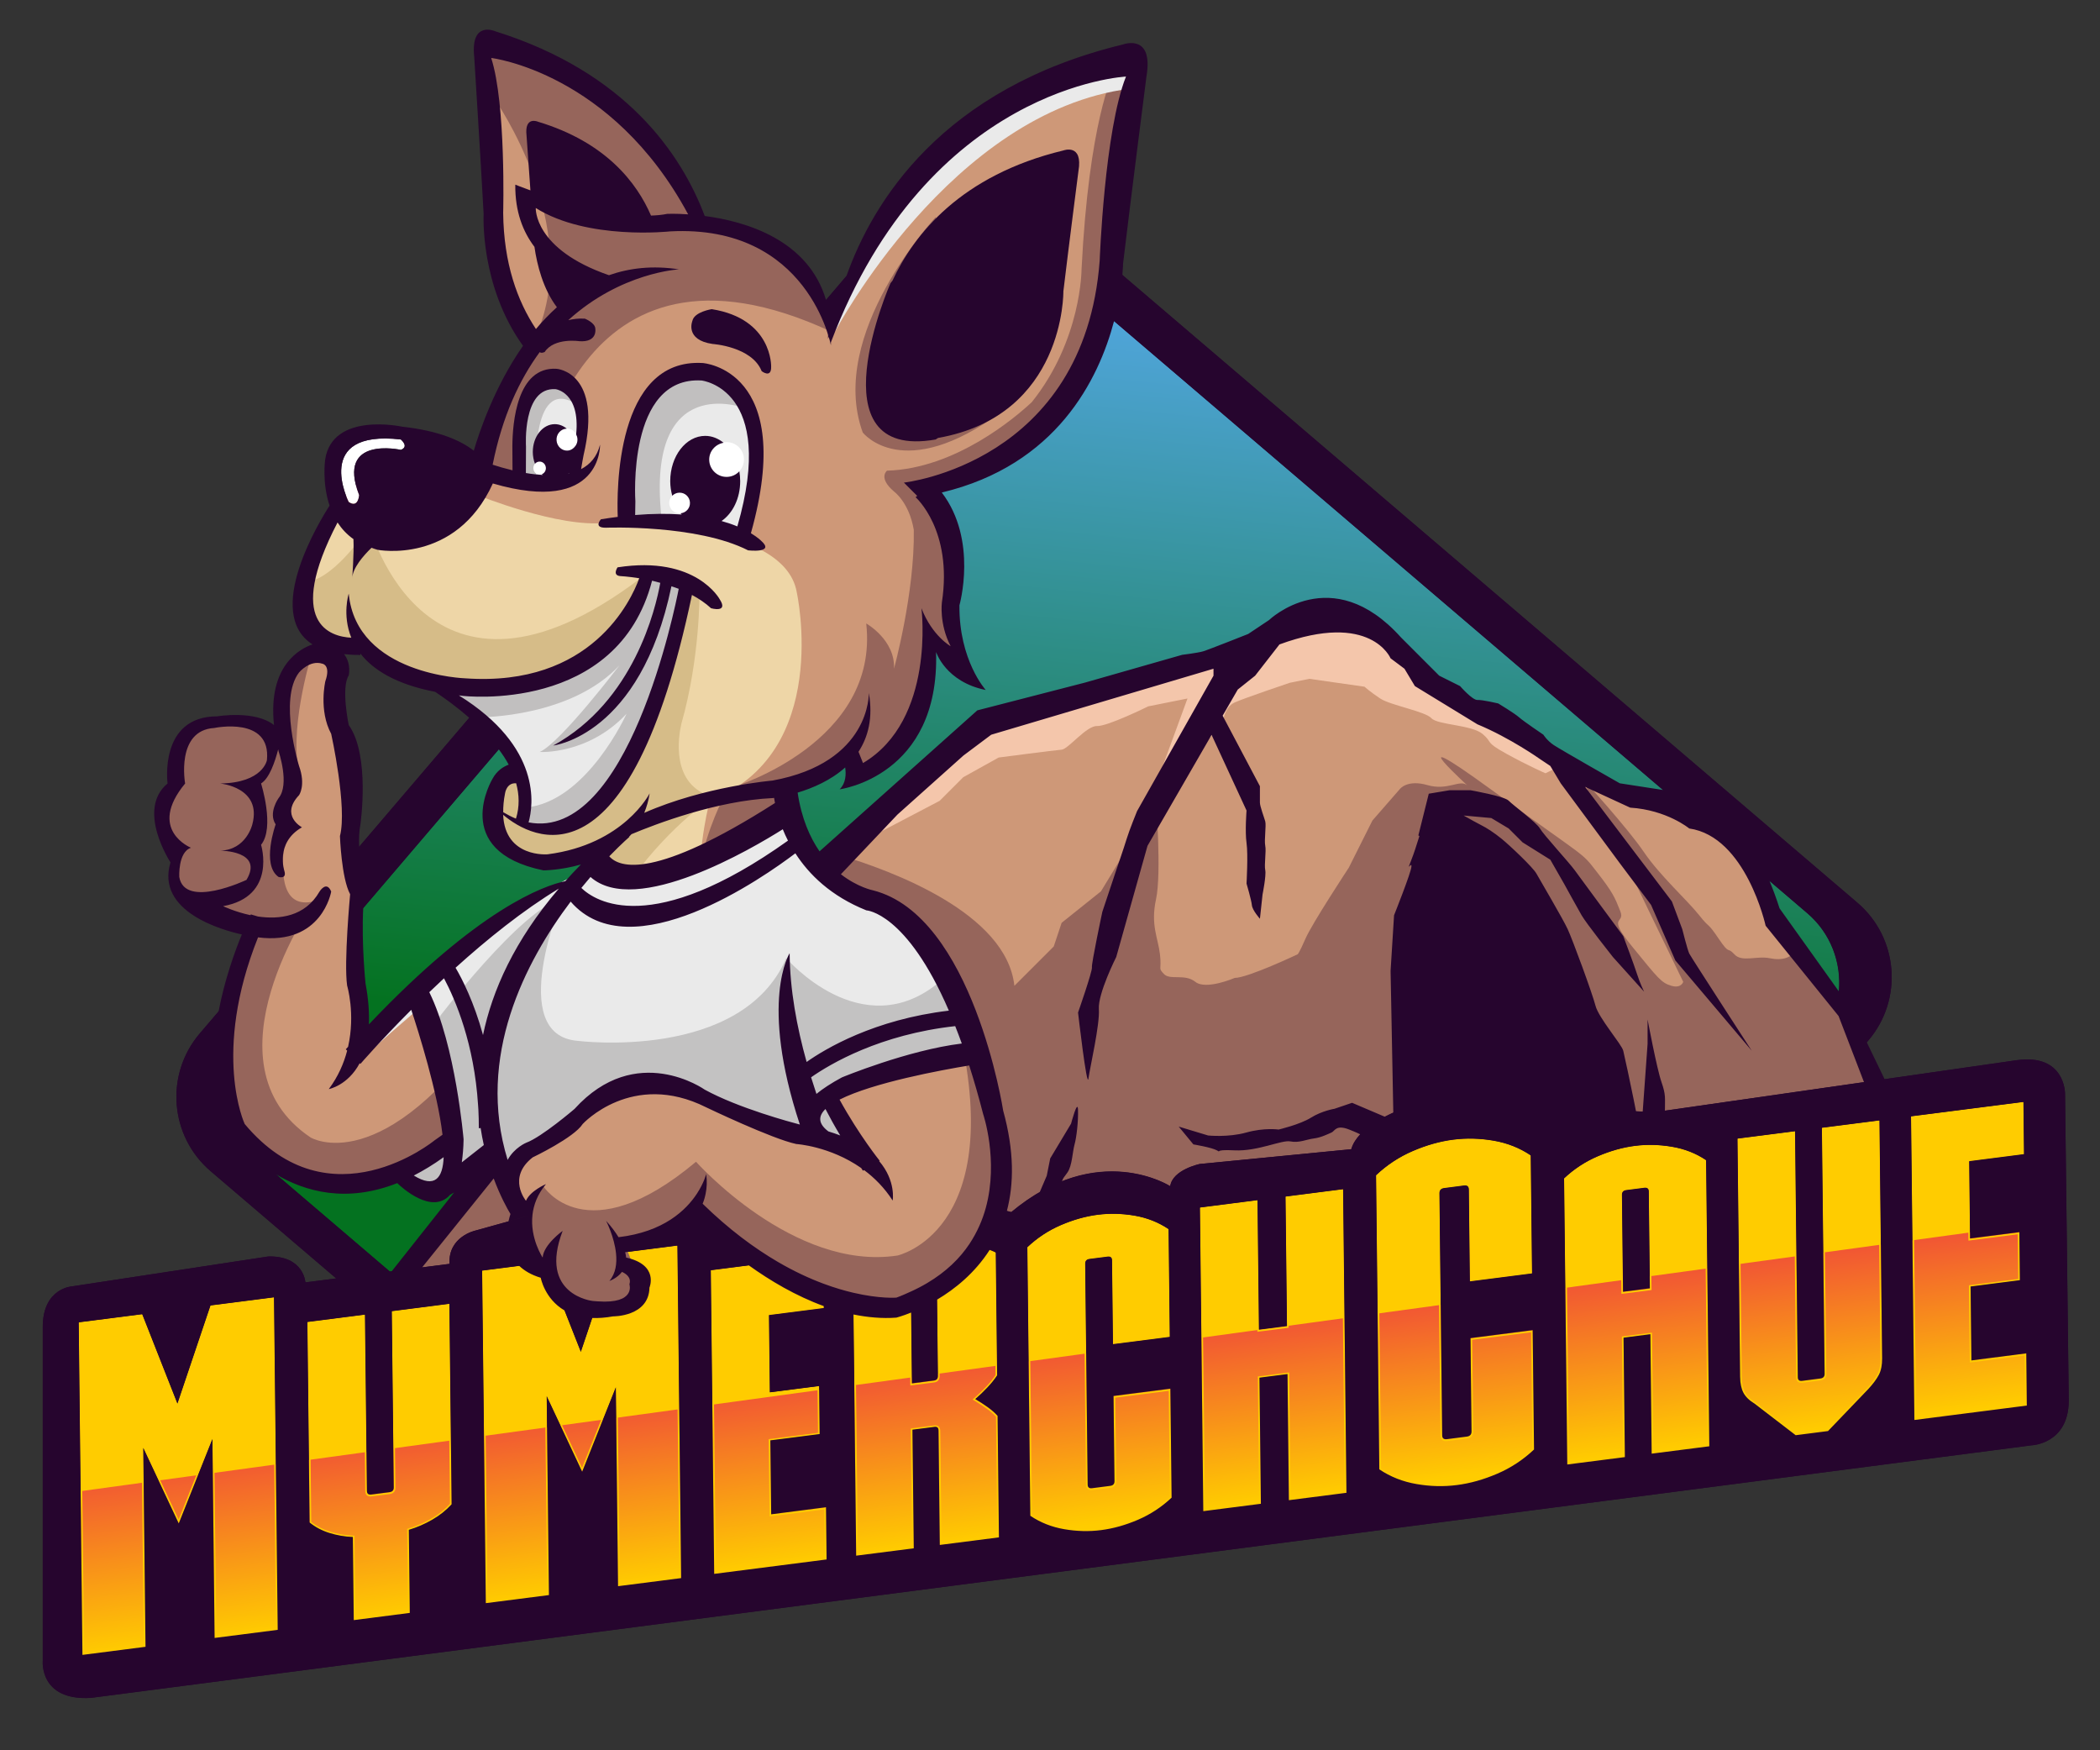 <?xml version="1.0" encoding="utf-8"?>
<!-- Generator: Adobe Illustrator 15.0.0, SVG Export Plug-In . SVG Version: 6.00 Build 0)  -->
<!DOCTYPE svg PUBLIC "-//W3C//DTD SVG 1.1//EN" "http://www.w3.org/Graphics/SVG/1.1/DTD/svg11.dtd">
<svg version="1.1" id="Layer_1" xmlns="http://www.w3.org/2000/svg" xmlns:xlink="http://www.w3.org/1999/xlink" x="0px" y="0px"
	 width="150px" height="125px" viewBox="0 0 150 125" enable-background="new 0 0 150 125" xml:space="preserve">
<rect x="0" y="0" width="150" height="125" fill="#333333" stroke="none"/>
<g>
	<defs>
		<path id="SVGID_1_" d="M64.701,17.836L16.9,73.812c-2.393,2.802-2.06,7.012,0.743,9.406l24.346,20.789l66.368-3.398L130.822,74.3
			c2.395-2.803,2.062-7.014-0.74-9.406l-55.976-47.8c-1.257-1.072-2.797-1.598-4.329-1.598
			C67.893,15.496,66.021,16.29,64.701,17.836"/>
	</defs>
	<clipPath id="SVGID_2_">
		<use xlink:href="#SVGID_1_"  overflow="visible"/>
	</clipPath>
	
		<linearGradient id="SVGID_3_" gradientUnits="userSpaceOnUse" x1="-424.481" y1="545.141" x2="-424.242" y2="545.141" gradientTransform="matrix(-33.13 378.678 378.678 33.13 -220417.953 142697.188)">
		<stop  offset="0" style="stop-color:#59ABF1"/>
		<stop  offset="0.373" style="stop-color:#278976"/>
		<stop  offset="0.645" style="stop-color:#047220"/>
		<stop  offset="1" style="stop-color:#047220"/>
	</linearGradient>
	<polygon clip-path="url(#SVGID_2_)" fill="url(#SVGID_3_)" points="140.9,16.168 132.315,114.314 6.823,103.335 15.41,5.188 	"/>
</g>
<g>
	<path fill-rule="evenodd" clip-rule="evenodd" fill="#26052E" d="M132.676,64.47L74.118,14.467
		c-2.931-2.503-7.337-2.157-9.84,0.775L14.274,73.8c-2.503,2.932-2.156,7.337,0.775,9.839l27.275,23.292l3.889-0.44L18.901,83.168
		c-2.747-2.345-3.072-6.471-0.726-9.218l46.843-54.857c2.346-2.745,6.473-3.07,9.219-0.726l54.855,46.844
		c2.748,2.345,3.07,6.471,0.729,9.217l-21.371,25.026l3.907-0.443L133.45,74.31C135.954,71.379,135.606,66.974,132.676,64.47"/>
	<path fill="#CE9878" d="M131.329,71.81l-3.969-5.457l-0.497-1.488c0,0-1.255-2.11-1.486-2.728c-0.234-0.616-2.094-2.755-2.48-3.225
		c-0.391-0.471-3.227-1.24-3.227-1.24l-5.208-1.735l-2.481-1.241l-2.48-1.735l-6.697-3.968l-1.985-1.489l-1.983-2.48l-3.969-0.745
		l-1.489,0.249l-4.714,1.737l-18.357,5.457l-12.65,11.407L45.499,74.785l-10.418,7.688l-9.179,12.401l95.009-3.473
		c0,0,13.883-10.983,13.891-11.655C134.812,79.073,131.329,71.81,131.329,71.81"/>
	<path fill-rule="evenodd" clip-rule="evenodd" fill="#96655B" d="M94.865,44.278l-0.09,0.015c0.111,0.01,0.216,0.02,0.328,0.031
		L94.865,44.278z M131.329,71.81l-3.003-4.127c-0.273,0.741-1.032,0.936-1.915,0.751c-0.923-0.192-1.995,0.311-2.528-0.281
		c-0.536-0.59-0.283,0.124-1.126-1.122c-0.841-1.248-0.557-0.621-1.403-1.687c-0.847-1.067-2.772-2.786-3.936-4.497
		c-1.16-1.711-4.215-5.059-4.215-5.059l0.562,1.968l2.248,3.652l4.217,8.711c0,0-0.132,0.491-0.845,0.283
		c-0.712-0.21-0.921-0.492-2.81-2.811c-1.89-2.32-0.445-1.531-0.845-2.529c-0.396-0.998-0.535-1.337-1.686-2.811
		c-1.151-1.473-0.48-0.745-7.588-5.901c-7.104-5.157-1.179,0.138-1.686-0.28c-0.504-0.419-1.36,0.418-2.81,0
		c-1.447-0.419-1.968,0.28-1.968,0.28L98.029,58.6l-1.688,3.37c0,0-2.617,3.973-3.09,5.061c-0.473,1.086-0.562,1.122-0.562,1.122
		s-3.562,1.687-4.495,1.687c0,0-2.054,0.889-2.812,0.28c-0.755-0.605-1.81-0.092-2.246-0.562c-0.438-0.468-0.147-0.23-0.282-1.405
		c-0.134-1.174-0.683-2.092-0.28-3.934c0.4-1.84,0-7.025,0-7.025l-3.935,6.463l-2.809,2.249l-0.562,1.687l-2.812,2.811
		c-0.562-5.204-8.776-8.23-12.508-9.342l-2.294,2.067L45.499,74.785l-10.418,7.688l-9.179,12.401l95.009-3.473
		c0,0,13.883-10.983,13.891-11.655C134.812,79.073,131.329,71.81,131.329,71.81"/>
	<path fill="#F4C6AB" d="M103.932,49.888l-4.499-3.371l-1.966-2.53l-4.777,0.562c0,0-2.53,0.984-2.811,1.405
		c-0.28,0.42-3.372,1.122-3.372,1.122l-16.298,4.778l-8.993,8.431l5.901-3.092l1.687-1.687l2.528-1.405c0,0,4.021-0.526,4.498-0.561
		c0.474-0.035,1.771-1.717,2.526-1.687c0.759,0.03,3.655-1.405,3.655-1.405l2.81-0.562l-3.09,8.431l5.618-6.744
		c0,0,0.088-1.068,0.845-1.405c0.756-0.337,3.935-1.405,3.935-1.405l1.405-0.281l3.933,0.562c0,0,0.389,0.359,1.123,0.844
		s3.223,0.92,3.655,1.405c0.432,0.483,2.874,0.467,3.652,1.124c0.776,0.656,0.106,0.531,1.686,1.405
		c1.579,0.873,2.81,1.404,2.81,1.404l1.125-0.562L103.932,49.888z"/>
	<path fill="#26052E" d="M147.504,78.089c0,0,0.01-2.848-3.432-2.378l-25.905,3.717l-16.364-0.793c0,0-4.646,1.193-5.282,3.434
		l-10.822,1.057c0,0-1.945,0.405-2.111,1.587c0,0-5.158-3.339-11.351,1.849l-1.057-0.263L52.7,85.24h-9.238l-9.504,2.641
		c0,0-1.955,0.421-1.849,2.378l-10.294,1.322c0,0-0.102-1.899-2.64-1.851L5.168,91.862c0,0-2.113,0.104-2.112,2.906v23.839
		c0,0-0.261,2.863,3.431,2.649l138.641-18.042c0,0,2.626-0.099,2.64-3.178L147.504,78.089z"/>
	<polygon fill="#FFCC00" points="15.038,93.224 12.674,100.234 10.161,93.849 5.624,94.431 5.89,118.18 10.395,117.602 
		10.235,103.391 12.769,108.793 15.175,102.76 15.333,116.969 19.838,116.393 19.572,92.643 	"/>
	<path fill="#FFCC00" d="M27.987,93.632l0.141,12.587c0.002,0.199-0.101,0.312-0.307,0.336l-1.296,0.168
		c-0.206,0.025-0.311-0.059-0.313-0.258L26.07,93.879l-4.113,0.526l0.16,14.316c0.399,0.328,0.868,0.576,1.406,0.746
		c0.539,0.17,1.099,0.267,1.682,0.293l0.066,5.935l4.001-0.513l-0.066-5.936c0.58-0.174,1.138-0.416,1.67-0.724
		c0.533-0.306,0.996-0.674,1.385-1.101l-0.161-14.318L27.987,93.632z"/>
	<polygon fill="#FFCC00" points="43.852,89.529 41.489,96.541 38.975,90.155 34.439,90.737 34.705,114.485 39.21,113.908 
		39.051,99.697 41.584,105.098 43.989,99.064 44.148,113.275 48.653,112.698 48.388,88.947 	"/>
	<polygon fill="#FFCC00" points="55.086,108.138 55.028,102.859 58.55,102.408 58.512,98.979 54.99,99.43 54.928,93.913 
		58.844,93.41 58.803,89.682 50.772,90.71 51.014,112.394 59.045,111.366 59.003,107.637 	"/>
	<path fill="#FFCC00" d="M70.548,100.481c-0.285-0.202-0.578-0.395-0.881-0.574c0.298-0.256,0.587-0.532,0.865-0.828
		c0.28-0.294,0.512-0.582,0.696-0.866l-0.097-8.768c-0.664-0.394-1.479-0.632-2.45-0.717c-0.97-0.085-2-0.057-3.087,0.083
		l-4.678,0.598l0.242,21.686l4.114-0.527l-0.095-8.472l1.578-0.201c0.188-0.025,0.284,0.063,0.285,0.262l0.092,8.171l4.226-0.54
		l-0.096-8.68C71.069,100.893,70.832,100.685,70.548,100.481 M66.718,98.584l-1.578,0.201l-0.078-7.01l1.465-0.188
		c0.262-0.033,0.396,0.089,0.399,0.368l0.07,6.291C66.997,98.447,66.906,98.558,66.718,98.584"/>
	<polygon fill="#FFCC00" points="91.824,85.448 91.929,94.694 89.928,94.949 89.823,85.704 85.71,86.231 85.952,107.916 
		90.067,107.388 89.965,98.38 91.967,98.124 92.066,107.132 96.18,106.604 95.938,84.921 	"/>
	<path fill="#FFCC00" d="M79.539,99.687l0.07,6.085c0.002,0.199-0.102,0.312-0.309,0.337l-1.296,0.168
		c-0.206,0.025-0.311-0.06-0.312-0.26l-0.177-15.777c-0.003-0.197,0.101-0.311,0.306-0.338l1.298-0.165
		c0.204-0.028,0.311,0.058,0.312,0.258l0.067,5.994l4.058-0.521l-0.086-7.695c-0.721-0.484-1.529-0.804-2.424-0.958
		c-0.896-0.153-1.775-0.176-2.639-0.065c-0.864,0.112-1.741,0.358-2.631,0.74c-0.889,0.384-1.687,0.909-2.395,1.578l0.213,19.177
		c0.721,0.487,1.529,0.806,2.425,0.96c0.895,0.154,1.774,0.176,2.638,0.064c0.865-0.111,1.742-0.356,2.633-0.74
		c0.889-0.382,1.685-0.908,2.396-1.577l-0.088-7.783L79.539,99.687z"/>
	<path fill="#FFCC00" d="M105.035,95.556l0.074,6.665c0.002,0.219-0.11,0.342-0.335,0.369l-1.421,0.184
		c-0.225,0.029-0.34-0.065-0.342-0.284l-0.192-17.279c-0.004-0.22,0.108-0.342,0.334-0.37l1.419-0.183
		c0.227-0.03,0.343,0.065,0.345,0.283l0.072,6.565l4.443-0.57l-0.093-8.428c-0.788-0.53-1.673-0.881-2.656-1.05
		c-0.98-0.168-1.943-0.193-2.89-0.071c-0.944,0.121-1.905,0.393-2.878,0.812c-0.975,0.419-1.85,0.995-2.624,1.726l0.235,21.005
		c0.787,0.532,1.672,0.882,2.652,1.051c0.98,0.168,1.943,0.192,2.891,0.07c0.946-0.12,1.907-0.392,2.882-0.811
		c0.973-0.419,1.848-0.994,2.622-1.727l-0.096-8.526L105.035,95.556z"/>
	<path fill="#FFCC00" d="M130.136,80.536l0.194,17.567c0.004,0.199-0.098,0.312-0.304,0.34l-1.298,0.165
		c-0.206,0.025-0.31-0.061-0.312-0.259l-0.196-17.569l-4.115,0.528l0.192,17.002c0.004,0.477,0.082,0.859,0.236,1.148
		c0.153,0.29,0.42,0.549,0.798,0.778l2.933,2.254l2.31-0.296l2.874-2.998c0.335-0.36,0.583-0.697,0.751-1.007
		c0.164-0.309,0.246-0.703,0.238-1.181l-0.188-17.001L130.136,80.536z"/>
	<path fill="#FFCC00" d="M119.43,81.894c-0.904-0.153-1.791-0.175-2.654-0.063c-0.864,0.111-1.745,0.357-2.644,0.742
		s-1.701,0.911-2.41,1.58l0.229,20.431l4.115-0.527l-0.095-8.532l1.914-0.246l0.094,8.531l4.115-0.528l-0.229-20.43
		C121.146,82.365,120.335,82.046,119.43,81.894 M115.934,92.243l-0.078-6.919c-0.002-0.199,0.1-0.312,0.304-0.338l1.297-0.167
		c0.208-0.025,0.312,0.061,0.314,0.26l0.078,6.919L115.934,92.243z"/>
	<polygon fill="#FFCC00" points="144.735,96.646 140.818,97.147 140.758,91.869 144.281,91.417 144.241,87.987 140.721,88.438 
		140.658,82.921 144.575,82.419 144.533,78.689 136.505,79.72 136.745,101.404 144.775,100.374 	"/>
</g>
<g>
	<defs>
		<polygon id="SVGID_4_" points="3.867,106.754 4.154,119.882 146.681,102.499 146.099,87.279 		"/>
	</defs>
	<clipPath id="SVGID_5_">
		<use xlink:href="#SVGID_4_"  overflow="visible"/>
	</clipPath>
	
		<linearGradient id="SVGID_6_" gradientUnits="userSpaceOnUse" x1="-425.959" y1="545.052" x2="-425.721" y2="545.052" gradientTransform="matrix(7.759 63.189 63.189 -7.759 -31062.193 31241.107)">
		<stop  offset="0" style="stop-color:#F04C38"/>
		<stop  offset="0.293" style="stop-color:#F57725"/>
		<stop  offset="0.891" style="stop-color:#FFCC00"/>
		<stop  offset="1" style="stop-color:#FFCC00"/>
	</linearGradient>
	<polygon clip-path="url(#SVGID_5_)" fill="url(#SVGID_6_)" points="144.559,70.005 150.624,119.397 5.988,134.872 -0.076,87.764 	
		"/>
</g>
<g>
	<path fill="#FFCC00" d="M19.456,92.806l0.263,23.51l-4.269,0.547l-0.157-14.077l-0.006-0.604l-0.223,0.561l-2.303,5.779
		l-2.417-5.152l-0.233-0.497l0.005,0.55l0.158,14.104l-4.266,0.548L5.745,94.564l4.339-0.557l2.479,6.299l0.12,0.302l0.104-0.308
		l2.339-6.939L19.456,92.806z M19.572,92.672l-4.536,0.581l-2.362,7.01l-2.514-6.385l-4.535,0.581l0.264,23.749l4.505-0.577
		l-0.16-14.211l2.534,5.401l2.406-6.035l0.158,14.211l4.505-0.577L19.572,92.672z"/>
	<path fill="#FFCC00" d="M31.983,93.268l0.158,14.137c-0.374,0.404-0.819,0.754-1.325,1.044c-0.522,0.303-1.076,0.543-1.645,0.712
		l-0.086,0.026l0,0.09l0.065,5.829l-3.764,0.483l-0.064-5.802l-0.001-0.113l-0.112-0.005c-0.57-0.024-1.125-0.12-1.652-0.289
		c-0.5-0.155-0.944-0.387-1.322-0.688l-0.159-14.154l3.875-0.496l0.14,12.452c0.003,0.241,0.134,0.38,0.364,0.38
		c0.026,0,0.053-0.001,0.083-0.006l1.296-0.166c0.268-0.035,0.414-0.197,0.411-0.456l-0.139-12.481L31.983,93.268 M32.101,93.133
		l-4.113,0.527l0.141,12.588c0.002,0.198-0.101,0.311-0.307,0.336l-1.296,0.167c-0.024,0.002-0.047,0.003-0.068,0.003
		c-0.162,0-0.243-0.086-0.245-0.262l-0.14-12.587l-4.114,0.527l0.159,14.317c0.399,0.327,0.868,0.576,1.406,0.744
		c0.539,0.172,1.099,0.269,1.682,0.295l0.066,5.935l4.001-0.513l-0.066-5.937c0.58-0.173,1.138-0.414,1.67-0.722
		c0.533-0.307,0.996-0.676,1.385-1.102L32.101,93.133z"/>
	<path fill="#FFCC00" d="M48.271,89.111l0.263,23.511l-4.269,0.546l-0.156-14.076l-0.007-0.604l-0.223,0.561l-2.304,5.778
		l-2.415-5.152l-0.234-0.497l0.006,0.549l0.158,14.105l-4.268,0.547l-0.263-23.51l4.339-0.556l2.479,6.297l0.12,0.305l0.104-0.309
		l2.339-6.94L48.271,89.111z M48.388,88.977l-4.536,0.582l-2.363,7.01l-2.514-6.385l-4.536,0.581l0.266,23.749l4.505-0.577
		l-0.159-14.211l2.533,5.4l2.405-6.033l0.16,14.21l4.505-0.577L48.388,88.977z"/>
	<path fill="#FFCC00" d="M58.685,89.846l0.04,3.487l-3.812,0.488l-0.105,0.015l0.001,0.104l0.062,5.518l0.001,0.134l0.133-0.017
		l3.389-0.436l0.036,3.191l-3.416,0.438l-0.106,0.013l0.002,0.106l0.059,5.279l0.001,0.135l0.132-0.018l3.783-0.485l0.04,3.49
		l-7.792,0.997l-0.24-21.444L58.685,89.846z M58.803,89.708l-8.031,1.03l0.243,21.685l8.03-1.029l-0.042-3.729l-3.917,0.501
		l-0.058-5.278l3.521-0.452l-0.038-3.43l-3.522,0.451l-0.062-5.518l3.916-0.501L58.803,89.708z"/>
	<path fill="#FFCC00" d="M67.557,88.828c0.379,0,0.753,0.016,1.114,0.047c0.918,0.081,1.706,0.305,2.342,0.667l0.096,8.664
		c-0.177,0.267-0.4,0.543-0.664,0.82c-0.271,0.287-0.559,0.562-0.855,0.817l-0.125,0.109l0.142,0.084
		c0.297,0.177,0.59,0.367,0.873,0.568c0.26,0.186,0.483,0.379,0.663,0.575l0.095,8.529l-3.988,0.511l-0.09-8.04
		c-0.004-0.24-0.133-0.382-0.348-0.382c-0.023,0-0.047,0.001-0.072,0.004l-1.577,0.202l-0.106,0.014l0.001,0.107l0.094,8.364
		l-3.876,0.496l-0.239-21.443l4.573-0.585C66.279,88.871,66.935,88.828,67.557,88.828 M65.022,98.948l0.133-0.017l1.577-0.202
		c0.246-0.032,0.386-0.197,0.383-0.455l-0.07-6.292c-0.005-0.312-0.164-0.491-0.438-0.491c-0.03,0-0.062,0.001-0.096,0.007
		l-1.464,0.187L64.942,91.7l0.001,0.104l0.079,7.011V98.948 M67.557,88.707c-0.631,0-1.286,0.045-1.963,0.131l-4.678,0.601
		l0.242,21.684l4.114-0.527l-0.095-8.472l1.578-0.201c0.02-0.003,0.039-0.004,0.057-0.004c0.151,0,0.227,0.089,0.228,0.266
		l0.092,8.173l4.227-0.542l-0.097-8.679c-0.192-0.216-0.429-0.424-0.713-0.626c-0.285-0.203-0.579-0.396-0.881-0.574
		c0.298-0.258,0.587-0.533,0.865-0.828c0.28-0.294,0.512-0.582,0.696-0.865l-0.097-8.768c-0.664-0.395-1.479-0.633-2.45-0.718
		C68.314,88.725,67.94,88.707,67.557,88.707 M65.14,98.813l-0.078-7.009l1.465-0.188c0.029-0.006,0.055-0.007,0.081-0.007
		c0.209,0,0.315,0.126,0.318,0.373l0.07,6.292c0.002,0.2-0.09,0.311-0.278,0.335L65.14,98.813z"/>
	<path fill="#FFCC00" d="M95.82,85.084l0.24,21.443l-3.875,0.496l-0.101-8.874l-0.002-0.134l-0.132,0.018l-2,0.257l-0.105,0.013
		l0.002,0.106l0.098,8.902l-3.875,0.497l-0.24-21.445l3.875-0.496l0.103,9.112l0.002,0.134l0.132-0.017l2.002-0.258l0.104-0.014
		v-0.106l-0.102-9.139L95.82,85.084z M95.938,84.947l-4.113,0.527l0.104,9.246l-2.001,0.258l-0.104-9.247L85.71,86.26l0.242,21.684
		l4.115-0.527l-0.103-9.007l2.002-0.259l0.1,9.009l4.113-0.527L95.938,84.947z"/>
	<path fill="#FFCC00" d="M79.499,86.827c0.501,0,1.015,0.044,1.525,0.133c0.853,0.147,1.636,0.451,2.326,0.906l0.086,7.524
		l-3.819,0.49l-0.065-5.86c-0.005-0.239-0.141-0.381-0.366-0.381c-0.024,0-0.053,0.001-0.083,0.006l-1.297,0.165
		c-0.268,0.036-0.412,0.199-0.41,0.459l0.179,15.777c0.001,0.241,0.134,0.38,0.362,0.38c0.025,0,0.056-0.002,0.084-0.006
		l1.295-0.165c0.268-0.035,0.416-0.196,0.412-0.459l-0.066-5.978l3.819-0.488l0.086,7.598c-0.687,0.639-1.469,1.15-2.326,1.519
		c-0.87,0.375-1.745,0.622-2.596,0.73c-0.356,0.047-0.721,0.069-1.08,0.069c-0.501,0-1.013-0.044-1.523-0.133
		c-0.855-0.147-1.638-0.451-2.327-0.907l-0.212-19.062c0.687-0.639,1.467-1.15,2.324-1.518c0.872-0.377,1.746-0.624,2.599-0.732
		C78.776,86.85,79.139,86.827,79.499,86.827 M79.499,86.708c-0.366,0-0.73,0.023-1.091,0.069c-0.864,0.11-1.741,0.357-2.631,0.74
		c-0.889,0.384-1.687,0.91-2.395,1.577l0.213,19.177c0.721,0.486,1.529,0.806,2.425,0.96c0.521,0.09,1.035,0.135,1.544,0.135
		c0.367,0,0.732-0.022,1.094-0.069c0.865-0.111,1.742-0.356,2.633-0.741c0.889-0.382,1.685-0.907,2.396-1.576l-0.088-7.785
		l-4.06,0.521l0.07,6.084c0.002,0.198-0.102,0.312-0.309,0.338l-1.296,0.165c-0.024,0.004-0.047,0.005-0.068,0.005
		c-0.161,0-0.242-0.087-0.244-0.262l-0.179-15.778c-0.001-0.199,0.103-0.312,0.308-0.338l1.298-0.166
		c0.023-0.004,0.046-0.004,0.066-0.004c0.162,0,0.244,0.087,0.246,0.264l0.067,5.992l4.058-0.52l-0.086-7.694
		c-0.721-0.484-1.529-0.805-2.424-0.959C80.526,86.753,80.01,86.708,79.499,86.708"/>
	<path fill="#FFCC00" d="M104.989,81.458c0.55,0,1.114,0.049,1.675,0.146c0.938,0.16,1.798,0.495,2.556,0.995l0.095,8.26
		l-4.207,0.538l-0.072-6.43c-0.002-0.259-0.143-0.406-0.387-0.406c-0.027,0-0.058,0.002-0.09,0.005l-1.419,0.182
		c-0.286,0.037-0.442,0.212-0.44,0.492l0.192,17.279c0.002,0.257,0.144,0.405,0.386,0.405c0.03,0,0.061-0.001,0.092-0.007
		l1.422-0.181c0.286-0.038,0.442-0.211,0.438-0.49l-0.073-6.559l4.207-0.539l0.092,8.34c-0.751,0.702-1.609,1.264-2.55,1.669
		c-0.961,0.413-1.92,0.683-2.848,0.803c-0.389,0.049-0.785,0.075-1.18,0.075c-0.55,0-1.114-0.05-1.677-0.146
		c-0.938-0.162-1.8-0.498-2.554-0.998l-0.234-20.89c0.752-0.702,1.611-1.264,2.55-1.667c0.961-0.412,1.919-0.684,2.848-0.803
		C104.198,81.483,104.595,81.458,104.989,81.458 M104.989,81.339c-0.4,0-0.799,0.026-1.195,0.076
		c-0.944,0.121-1.905,0.392-2.878,0.812c-0.975,0.419-1.85,0.994-2.624,1.726l0.235,21.005c0.787,0.532,1.672,0.883,2.652,1.051
		c0.57,0.098,1.135,0.146,1.697,0.146c0.4,0,0.799-0.024,1.193-0.075c0.946-0.121,1.907-0.393,2.882-0.812
		c0.973-0.419,1.848-0.995,2.622-1.727l-0.096-8.527l-4.443,0.57l0.074,6.664c0.002,0.219-0.11,0.341-0.335,0.371l-1.421,0.182
		c-0.026,0.004-0.052,0.006-0.076,0.006c-0.176,0-0.264-0.098-0.266-0.289l-0.192-17.28c-0.004-0.218,0.108-0.342,0.334-0.371
		l1.419-0.181c0.028-0.004,0.055-0.006,0.076-0.006c0.178,0,0.267,0.096,0.269,0.289l0.072,6.564l4.443-0.57l-0.093-8.426
		c-0.788-0.531-1.673-0.882-2.656-1.051C106.113,81.388,105.549,81.339,104.989,81.339"/>
	<path fill="#FFCC00" d="M134.131,80.171l0.188,16.867c0.006,0.455-0.07,0.833-0.227,1.125c-0.16,0.298-0.406,0.629-0.732,0.98
		l-2.842,2.967l-2.22,0.283l-2.895-2.223l-0.004-0.005l-0.006-0.002c-0.358-0.218-0.612-0.465-0.755-0.731
		c-0.146-0.274-0.22-0.643-0.224-1.097l-0.188-16.895l3.875-0.497l0.194,17.434c0.004,0.243,0.136,0.382,0.364,0.382
		c0.028,0,0.054-0.002,0.082-0.006l1.297-0.166c0.269-0.034,0.412-0.196,0.41-0.457l-0.194-17.462L134.131,80.171 M134.249,80.037
		l-4.113,0.527l0.196,17.568c0.002,0.198-0.1,0.312-0.306,0.336l-1.298,0.168c-0.023,0.004-0.046,0.005-0.067,0.005
		c-0.16,0-0.242-0.089-0.244-0.264l-0.196-17.568l-4.115,0.528l0.192,17c0.004,0.479,0.082,0.86,0.236,1.15
		c0.153,0.288,0.42,0.548,0.798,0.778l2.933,2.253l2.31-0.297l2.874-2.998c0.335-0.361,0.583-0.695,0.751-1.005
		c0.164-0.311,0.246-0.704,0.238-1.183L134.249,80.037z"/>
	<path fill="#FFCC00" d="M117.879,81.908c0.5,0,1.017,0.044,1.531,0.13c0.858,0.146,1.646,0.452,2.338,0.906l0.226,20.261
		l-3.877,0.497l-0.092-8.397l-0.002-0.134l-0.132,0.018l-1.916,0.245l-0.105,0.013l0.002,0.106l0.094,8.426l-3.875,0.498
		l-0.229-20.245c0.687-0.641,1.474-1.152,2.336-1.521c0.883-0.377,1.762-0.623,2.612-0.732
		C117.148,81.933,117.515,81.908,117.879,81.908 M115.815,92.406l0.134-0.017l1.913-0.244l0.106-0.015l-0.002-0.106l-0.078-6.919
		c-0.002-0.242-0.134-0.381-0.362-0.381c-0.026,0-0.054,0.001-0.084,0.005l-1.297,0.166c-0.267,0.034-0.412,0.197-0.408,0.457
		l0.076,6.92L115.815,92.406 M117.879,81.789c-0.37,0-0.74,0.024-1.104,0.069c-0.864,0.111-1.745,0.358-2.644,0.742
		c-0.898,0.385-1.701,0.911-2.41,1.578l0.229,20.431l4.115-0.527l-0.095-8.53l1.914-0.245l0.094,8.531l4.115-0.528l-0.229-20.431
		c-0.72-0.484-1.53-0.805-2.436-0.958C118.905,81.833,118.387,81.789,117.879,81.789 M115.934,92.271l-0.078-6.92
		c-0.002-0.197,0.1-0.311,0.304-0.338l1.297-0.166c0.024-0.002,0.048-0.004,0.07-0.004c0.16,0,0.242,0.088,0.244,0.263l0.078,6.92
		L115.934,92.271z"/>
	<path fill="#FFCC00" d="M144.415,78.854l0.038,3.488l-3.809,0.489l-0.106,0.013v0.106l0.063,5.518l0.003,0.134l0.132-0.018
		l3.387-0.435l0.038,3.19l-3.417,0.439l-0.106,0.012v0.107l0.062,5.278v0.135l0.134-0.019l3.781-0.484l0.04,3.489l-7.792,0.999
		l-0.238-21.444L144.415,78.854z M144.533,78.718l-8.028,1.029l0.24,21.687l8.03-1.032l-0.042-3.728l-3.915,0.501l-0.061-5.278
		l3.523-0.452l-0.04-3.43l-3.521,0.45l-0.062-5.516l3.917-0.503L144.533,78.718z"/>
	<path fill-rule="evenodd" clip-rule="evenodd" fill="#CE9878" d="M79.485,4.348c-0.73,0.343-10.739,1.22-16.126,10.664
		c-0.126,0.254-4.217,9.177-4.217,9.177s0.607-6.881-8.93-8.185l-0.744-1.736c0,0-5.273-10.797-14.636-10.913V5.34l0.496,11.409
		l2.977,7.937c0,0-4.448,6.488-4.465,8.928c-0.017,2.439-3.359,1.498-3.721,1.489s-4.713-0.497-4.713-0.497
		s-6.642,7.741-1.984,11.658l-1.489,0.991c0,0-2.32-0.356-1.735,5.209L19.7,52.712c0,0-0.87-2.21-4.961-0.991
		c0,0-2.465,0.287-2.232,3.968c0,0-2.001,2.339,0,5.208c0,0-0.888,3.178,1.736,3.721l3.722,1.488c0,0-5.122,10.863,0,15.625
		c0,0,7.961,7.136,16.621-1.983l0.744,2.727l0.993,1.488v0.993l0.497,1.239l0.743,3.472l1.736,1.24l0.497,1.489
		c0,0,1.533,1.767,4.217,0.743c0,0,2.701-0.073,1.488-2.479l-0.744-0.249l-0.497-1.488c0,0,4.741-1.249,5.458-2.48
		c0,0,6.464,6.685,12.651,7.192c0,0,12.276-1.488,8.188-13.888l-0.25-3.225l-2.975-7.938l-1.985-2.231l-2.48-1.735
		c0,0-7.059-2.881-6.45-8.185l3.473-1.985h0.745l0.744,0.744l1.736-0.744c0,0,4.164-5.551,3.473-8.68l1.735,1.736v-0.992v-1.985
		c0,0,0.55-8.155-1.983-9.424l3.224-1.24l2.978-2.232l1.735-0.992c0,0,5.6-7.014,5.706-15.626l0.745-6.944l0.496-3.72
		C81.221,4.348,80.212,4.005,79.485,4.348 M40.786,63.128c0,0-4.819,0.769-14.884,11.41V71.81l-0.744-2.977l0.248-3.474
		l-0.248-3.719v-2.232L24.661,54.2l-0.248-2.729l-0.247-2.729v-2.479l1.983,0.248l0.992,0.992l2.729,0.992l1.985,0.496
		c0,0,3.34,2.589,4.961,5.951c0,0-2.094,1.094-1.489,3.969c0,0,0.336,3.368,6.945,2.479L40.786,63.128z"/>
	<path fill-rule="evenodd" clip-rule="evenodd" fill="#96655B" d="M60.631,81.979c-2.073-3.681-3.225-10.913-3.225-10.913
		c-1.884,2.752-0.992,6.945-0.992,6.945c-1.886,0.001-8.186-0.993-8.186-0.993C50.602,78.863,60.631,81.979,60.631,81.979
		 M22.182,81.233c-7.889-5.302,0.248-16.863,0.248-16.863c-4.337,1.065-0.992-8.93-0.992-8.93c-0.884-3.067,0.745-8.434,0.745-8.434
		c-2.581,0.218-2.233,5.953-2.233,5.953l-1.241-0.991l-2.233-0.248c-4.393-0.675-3.721,4.216-3.721,4.216
		c-2.334,1.949,0,4.96,0,4.96c-1.745,4.729,4.961,5.456,4.961,5.456l-1.489,4.961l-0.247,3.72l0.495,2.978l0.497,2.231l0.992,0.744
		c5.942,8.483,16.869-0.992,16.869-0.992l0.496-7.193C27.317,84.364,22.182,81.233,22.182,81.233 M64.104,89.666
		c-7.428,1.131-14.388-6.697-14.388-6.697c-7.869,6.611-10.915,1.737-10.915,1.737c-3.933,4.158,1.488,7.938,1.488,7.938
		c5.932,3.105,4.96-2.232,4.96-2.232l-0.495-1.24l1.488-0.496l3.225-1.983l1.241,0.495l2.728,2.479
		c3.803,3.458,10.915,3.721,10.915,3.721c13.507-5.677,4.217-19.594,4.217-19.594C71.772,87.995,64.104,89.666,64.104,89.666
		 M35.577,29.646l-0.992,2.48l0.248,1.24c0,0,1.22,1.125,3.473,0.993c0,0,2.497-19.307,21.085-10.665v-0.497
		c0,0-3.161-7.384-9.426-7.193c0,0-6.872-12.541-15.38-12.4l0.744,3.472c0,0,6.389,9.026,2.977,16.865L35.577,29.646z M80.725,4.348
		c-2.362,0.214-1.239,0.992-1.239,0.992s-1.699,3.317-2.233,13.89c0,0,0.007,5.04-3.552,9.488
		c-1.168,1.091-5.444,4.751-10.341,4.896c0,0-0.667,0.493,0.498,1.489c0,0,1.083,0.776,1.413,2.74
		c0.071,4.508-1.413,9.908-1.413,9.908c0.092-2.06-1.985-3.224-1.985-3.224c0.952,8.496-9.426,11.657-9.426,11.657
		c0.381,0.119,0.773,0.183,1.165,0.214l-1.91,0.53c0,0-4.639,8.31-0.249,16.369c0,0-0.655-13.241,5.209-13.889l-0.438-3.292
		c2.423-0.661,4.408-2.164,4.408-2.164l0.248,1.488c3.971-0.859,5.954-9.427,5.954-9.427l1.487,1.49c0,0-0.038-0.684,0-1.24
		c0.04-0.558-0.495-3.721-0.495-3.721v-2.976l-0.992-3.224l-0.843-0.737l-0.149-0.75l2.166-1.085
		c3.837-1.154,9.953-4.586,11.229-14.789l1.24-8.929l0.745-4.96L80.725,4.348z M71.547,29.397c0,0-1.115-7.032-1.242-7.192
		c-0.125-0.159-3.472-6.696-3.472-6.696s-7.775,8.327-5.209,15.377C61.624,30.886,64.49,34.615,71.547,29.397"/>
	<path fill-rule="evenodd" clip-rule="evenodd" fill="#EAEAEA" d="M59.639,23.694c0,0,8.279-15.737,21.085-17.362V4.596
		C80.725,4.596,65.225,6.181,59.639,23.694 M23.917,77.514c0,0,6.385-6.587,14.388-11.657l2.233-2.976
		C40.538,62.881,31.564,67.666,23.917,77.514"/>
	<path fill="#EED6A7" d="M50.709,57.176c8.763-3.352,6.202-14.881,6.202-14.881c-0.907-5.291-13.644-4.961-13.644-4.961
		c-3.331,0.393-9.179-1.984-9.179-1.984l-9.923,0.993c-5.66,6.633-0.993,9.425-0.993,9.425l1.488,0.246h1.241
		c1.05,1.107,4.961,2.729,4.961,2.729c3.209,1.172,5.955,6.2,5.955,6.2l-0.249,0.497c-1.874,0.725-1.241,2.479-1.241,2.479
		c0.178,5.447,7.194,3.225,7.194,3.225l-5.457,8.433c-4.53,7.508-0.374,15.467-0.745,14.632c-0.37-0.832,1.737-2.479,1.737-2.479
		l2.729-1.241l2.232-2.231l2.48-0.744l3.969,0.497l4.713,1.984C47.433,68.291,50.709,57.176,50.709,57.176"/>
	<path fill-rule="evenodd" clip-rule="evenodd" fill="#D6BC88" d="M45.748,41.302c-15.351,11.605-19.349-3.719-19.349-3.719
		c-3.064,4.41-4.714,3.968-4.714,3.968c-1.183,4.951,3.969,4.217,3.969,4.217c0.036,1.583,3.97,2.729,3.97,2.729
		C42.572,52.512,45.748,41.302,45.748,41.302 M50.957,56.928c-3.112-0.828-2.491-4.371-2.284-5.254
		c1.342-4.708,1.292-9.379,1.292-9.379l-0.992-0.496c-1.101,8.229-6.698,16.121-6.698,16.121c-2.073,2.347-4.961,0.744-4.961,0.744
		v-2.728l-0.495-0.248c-1.299-0.332-1.241,2.48-1.241,2.48c0.071,4.375,4.713,2.976,4.713,2.976
		c1.297-0.213,2.417-0.699,3.389-1.377l-2.15,2.865l-2.728,2.975c-5.917,7.429-2.977,17.859-2.977,17.859l4.216-2.729
		C39.088,64.478,50.957,56.928,50.957,56.928"/>
	<path fill-rule="evenodd" clip-rule="evenodd" fill="#EAEAEA" d="M49.468,26.669c0,0-6.055,1.281-4.713,10.665
		c0,0,6.23,0.022,8.186,1.24C52.941,38.574,56.23,27.014,49.468,26.669 M37.065,34.359c0,0,4.138,0.889,4.217-1.985l0.248-1.984
		v-1.984c0,0-1.168-1.454-1.737-1.24c0,0-3.011,0.207-2.728,3.224V34.359z M46.243,41.055c0,0-2.343,9.379-14.636,8.185
		c0,0,5.174,2.917,5.705,6.449v3.224c0,0,5.088,1.706,7.443-4.465l1.488-2.727l1.736-5.953l0.993-3.969
		C48.972,41.799,46.938,40.939,46.243,41.055"/>
	<path fill-rule="evenodd" clip-rule="evenodd" fill="#C1BFBF" d="M49.468,26.918c-5.408,0.417-4.218,10.168-4.218,10.168
		l1.985-0.249c-1.059-10.398,5.954-7.688,5.954-7.688C52.083,26.275,49.468,26.918,49.468,26.918 M38.305,34.359
		c0,0-0.505-7.072,2.481-5.705V27.91c0,0-0.718-0.857-0.993-0.744c-0.274,0.114-0.528,0.331-0.744,0.497
		c-0.216,0.165-0.992,0.248-0.992,0.248s-1.533,3.792-0.745,6.449H38.305z M31.856,49.239l2.48,1.984c0,0,6.469,0.018,9.921-3.721
		c0,0-4.225,5.557-5.706,6.201c0,0,3.45,0.217,6.203-2.729c0,0-2.836,6.298-7.195,6.696v0.992c0,0,4.278,2.545,8.435-6.2
		L48.972,41.8l-2.729-0.745C46.243,41.055,46.184,48.392,31.856,49.239"/>
	<path fill="#EAEAEA" d="M69.646,75.178c0,0-2.792-9.757-8.148-10.959c0,0-3.626-2.593-5.34-5.619c0,0-10.986,5.78-14.051,3.371
		c0,0-10.076,4.839-12.364,8.993l2.81,10.679l-3.654,1.686l0.562,1.404l1.406,0.28l1.966-0.842l2.25-1.405l1.124,1.124l1.405-1.687
		l2.248-1.403l1.968-1.405l2.81-1.688l2.247-0.28l2.53,0.843l8.149,2.81l1.405,0.563h1.404l-1.125-3.373l5.621-2.249L69.646,75.178z
		"/>
	<path fill="#C3C2C2" d="M68.242,75.741l1.124-0.843l-2.249-4.779c-5.546,4.637-10.958-1.686-10.958-1.686
		c-3.194,7.389-14.895,5.902-14.895,5.902c-5.156-0.406-1.124-10.117-1.124-10.117c-2.838,0.571-8.992,8.712-8.992,8.712
		c0.077,1.07,0.843,8.712,0.843,8.712l-3.092,2.247l1.687,1.124l1.124-0.281l3.373-2.249l1.124,1.688
		c-0.27-1.207,3.653-3.092,3.653-3.092l1.404-1.404l2.249-1.687l3.935-0.562l6.183,2.529c1.698,0.852,7.025,1.968,7.025,1.968
		l-1.123-3.374C60.55,77.08,68.242,75.741,68.242,75.741"/>
	<path fill-rule="evenodd" clip-rule="evenodd" fill="#FFFFFF" d="M51.853,31.575c-0.685,0.027-1.218,0.602-1.192,1.287
		c0.027,0.685,0.602,1.217,1.287,1.192s1.218-0.603,1.192-1.287C53.114,32.082,52.537,31.549,51.853,31.575 M48.516,35.177
		c-0.41,0.016-0.731,0.362-0.715,0.773c0.016,0.411,0.361,0.73,0.772,0.714c0.411-0.015,0.73-0.361,0.715-0.772
		C49.272,35.481,48.926,35.162,48.516,35.177 M40.445,30.608c-0.412,0.032-0.721,0.409-0.689,0.84
		c0.031,0.433,0.391,0.758,0.803,0.727c0.412-0.031,0.722-0.407,0.689-0.84C41.218,30.902,40.857,30.577,40.445,30.608
		 M38.513,32.96c-0.248,0.019-0.432,0.245-0.415,0.504c0.019,0.259,0.235,0.455,0.482,0.436c0.247-0.019,0.433-0.245,0.414-0.503
		C38.977,33.136,38.761,32.942,38.513,32.96 M28.63,31.382c-6.347-0.726-3.72,4.463-3.72,4.463c0.694,0.474,0.745-0.496,0.745-0.496
		c-1.656-4.266,2.976-3.224,2.976-3.224C29.257,31.893,28.63,31.382,28.63,31.382"/>
	<path fill="#26052E" d="M66.83,31.388l0.174-0.111c9.081-1.6,8.951-10.467,8.951-10.467c0.358-3.011,1.076-8.588,1.076-8.588
		c0.343-2.006-1.076-1.477-1.076-1.477c-7.324,1.767-10.678,6.004-12.207,9.3l-0.144,0.182
		C63.604,20.227,58.008,32.941,66.83,31.388"/>
	<path fill="#26052E" d="M50.9,24.565c0,0,2.803,0.181,3.505,1.941c0,0,0.695,0.544,0.677-0.316c0,0,0.104-3.421-4.243-4.111
		c0,0-1.246,0.185-1.383,0.836C49.457,22.916,48.887,24.275,50.9,24.565"/>
	<path fill="#26052E" d="M43.291,37.687c0,0,6.474-0.25,10.146,1.617c0,0,1.963,0.226,0.925-0.688c0,0-0.227-0.233-0.726-0.535
		c3.284-11.708-3.439-12.155-3.439-12.155c-6.239-0.377-6.141,9.26-6.073,10.988c-0.39,0.05-0.781,0.102-1.199,0.171
		C42.926,37.085,42.345,37.706,43.291,37.687 M50.111,27.174c0,0,5.402,0.59,2.557,10.421c0,0.001,0,0.001,0,0.001l0,0
		c0,0,0,0,0-0.001c-0.322-0.134-0.701-0.265-1.129-0.385c0.789-0.544,1.332-1.607,1.332-2.846c0-0.242-0.023-0.475-0.062-0.702
		c-0.217,0.234-0.521,0.384-0.865,0.397c-0.684,0.028-1.26-0.506-1.287-1.19c-0.023-0.626,0.428-1.14,1.027-1.248
		c-0.381-0.307-0.83-0.492-1.312-0.492c-1.379,0-2.498,1.448-2.498,3.235c0,0.366,0.057,0.713,0.144,1.041
		c0.128-0.127,0.3-0.214,0.495-0.22c0.411-0.017,0.756,0.303,0.771,0.714c0.016,0.396-0.283,0.722-0.67,0.761
		c0.024,0.031,0.054,0.054,0.08,0.084c-0.964-0.066-2.062-0.069-3.325,0.037l0.015-0.979C45.384,35.802,44.767,26.856,50.111,27.174
		"/>
	<path fill="#26052E" d="M117.456,84.826l-1.297,0.166c-0.206,0.027-0.308,0.141-0.306,0.338l0.078,6.921l1.915-0.246l-0.078-6.919
		C117.767,84.887,117.662,84.801,117.456,84.826"/>
	<path fill="#26052E" d="M147.501,78.095c0,0,0.011-2.847-3.433-2.378l-9.453,1.356l-1.272-2.632l0.105-0.125
		c2.502-2.932,2.156-7.337-0.776-9.84L80.168,19.642l0,0l0,0c0.048-0.519,0.052-0.822,0.052-0.822
		c0.557-4.682,1.669-13.352,1.669-13.352c0.529-3.119-1.669-2.295-1.669-2.295C67.255,6.31,62.324,14.462,60.461,19.715
		l-1.459,1.708c-1.271-4.301-5.725-5.611-8.663-5.997C48.669,11.01,44.725,5.163,35.38,2.235c0,0-1.781-0.806-1.508,1.823
		c0,0,0.461,7.292,0.673,11.228c0,0-0.285,5.109,2.813,9.411c-2.045,2.929-3.13,6.173-3.515,7.49
		c-0.931-0.729-2.488-1.423-5.128-1.716c0,0-4.969-1.083-5.49,2.351c0,0-0.236,1.639,0.315,3.288
		c-0.725,1.125-4.724,7.672-1.219,9.912c-0.841,0.284-3.201,1.466-2.75,5.758c-1.373-1.079-4.054-0.621-4.054-0.621
		c-4.193,0-3.548,4.797-3.548,4.797c-2.266,1.871,0.209,5.634,0.209,5.634c-1.075,3.545,3.775,4.857,5.096,5.146
		c-0.521,1.263-1.235,3.251-1.66,5.497l0.453-0.53l-0.453,0.53c-0.193,1.022-0.327,2.1-0.354,3.187
		c0.027-1.087,0.162-2.164,0.354-3.187l-1.344,1.574c-2.503,2.93-2.156,7.336,0.775,9.839l8.968,7.658l-2.202,0.283
		c0,0-0.102-1.9-2.641-1.85L5.165,91.868c0,0-2.113,0.104-2.112,2.905v23.84c0,0-0.26,2.862,3.432,2.648l138.641-18.039
		c0,0,2.627-0.1,2.641-3.18L147.501,78.095z M15.33,116.977l-0.158-14.21l-2.404,6.032l-2.534-5.399l0.16,14.209l-4.505,0.578
		L5.622,94.438l4.536-0.581l2.515,6.384l2.361-7.008l4.537-0.582l0.265,23.748L15.33,116.977z M126.396,62.916l2.693,2.302
		c1.68,1.435,2.442,3.534,2.254,5.578l0,0l-4.233-5.926C126.88,64.147,126.64,63.513,126.396,62.916h-0.002
		c-1.262-3.076-2.673-4.551-3.857-5.241C123.721,58.365,125.132,59.839,126.396,62.916 M118.783,56.417L118.783,56.417l4.025,3.438
		L118.783,56.417l-3.084-0.476c0,0-4.224-2.4-4.714-2.729c-0.49-0.326-0.744-0.743-0.744-0.743s-1.403-0.946-1.735-1.24
		c-0.333-0.294-1.489-0.991-1.489-0.991s-1.127-0.268-1.487-0.248c-0.362,0.018-1.241-0.993-1.241-0.993l-1.489-0.743l-2.728-2.729
		c-4.964-5.533-9.428-1.241-9.428-1.241l-1.489,0.993c0,0-2.826,1.123-3.222,1.241c-0.398,0.115-1.489,0.247-1.489,0.247
		l-1.737,0.496l-5.208,1.488l-7.691,1.983l-11.27,10.068c-0.694-1.005-1.289-2.359-1.564-4.193c1.043-0.313,2.352-0.86,3.396-1.797
		c0.073,0.491,0.05,1.122-0.396,1.561c0,0,7.159-0.918,6.888-9.806c0,0,0.684,2.135,3.547,2.712c0,0-1.918-2.117-1.878-6.05
		c0,0,1.332-4.661-1.261-8.053c8.197-1.958,11.201-8.067,12.305-12.24l0,0c0.278-1.054,0.438-1.981,0.526-2.689
		c-0.088,0.708-0.246,1.635-0.526,2.689L118.783,56.417z M58.317,78.123c-0.131-0.388-0.259-0.784-0.382-1.185
		c1.377-0.964,4.923-3.062,10.294-3.655c0.157,0.399,0.314,0.802,0.471,1.242c-3.884,0.475-8.568,2.422-8.568,2.422
		C59.359,77.363,58.769,77.755,58.317,78.123 M58.962,79.203c0.306,0.594,0.654,1.221,1.054,1.888
		c-0.264-0.103-0.549-0.199-0.846-0.289C58.417,80.238,58.448,79.7,58.962,79.203 M57.615,75.843
		c-0.7-2.502-1.195-5.171-1.212-7.769c0,0-2.189,3.412,0.729,12.238c-0.603-0.157-4.384-1.17-6.796-2.493
		c0,0-4.895-3.481-9.299,1.378c0,0-2.333,2.002-3.444,2.411c0,0-0.848,0.343-1.334,1.23c-2.271-7.384,1.279-14.175,4.503-18.448
		c4.298,4.97,13.837-1.771,16.049-3.449c0.973,1.511,2.534,3.055,5.072,4.074c0,0,2.867,0.136,5.893,7.163
		C62.448,72.805,58.947,74.901,57.615,75.843 M30.664,70.859c0.338-0.325,0.689-0.657,1.05-0.993
		c0.831,1.564,2.156,4.691,2.433,9.041c0.006,0.114,0.015,0.226,0.023,0.336c0.022,0.436,0.033,0.879,0.032,1.336l0.128-0.02
		c0.066,0.421,0.14,0.83,0.228,1.218l-1.572,1.234c0.066-0.479,0.117-1.006,0.127-1.645C33.113,81.367,32.553,74.694,30.664,70.859
		 M26.111,70.249c0,0-0.301-2.837-0.166-5.396l9.682-11.338c0.263,0.354,0.509,0.718,0.709,1.094
		c-0.354,0.131-0.832,0.406-1.158,1.011c0,0-3.104,5.155,3.642,6.54c0,0,1.213-0.002,2.672-0.419
		c-0.389,0.397-0.762,0.792-1.112,1.186c-1.557,0.33-6.198,1.977-14.029,10.229C26.383,72.336,26.324,71.385,26.111,70.249
		 M24.91,51.782c0,0-0.566-2.673,0-3.547c0,0,0.199-0.851-0.337-1.519c0.362,0.039,0.744,0.063,1.171,0.059v-0.101
		c0.877,1.133,2.493,2.186,5.339,2.735c0.712,0.473,1.583,1.109,2.436,1.855l-7.862,9.207c-0.024-0.548-0.009-1.104,0.087-1.598
		C25.744,58.875,26.457,53.946,24.91,51.782 M47.959,41.871c0.174,0.059,0.346,0.111,0.521,0.181
		c-0.238,1.232-3.625,18.062-10.725,16.68c0.341-1.203,0.971-5.369-4.977-9.068l0.271,0.033c0,0,11.06,1.304,13.527-8.225
		c0.188,0.042,0.389,0.1,0.587,0.153c-0.325,1.819-1.876,8.458-7.646,11.618C39.519,53.242,45.735,52.554,47.959,41.871
		 M36.854,58.465c-0.297-0.118-0.602-0.278-0.911-0.46c-0.003-0.398,0.031-0.839,0.132-1.348c0,0,0.1-0.772,0.794-0.716
		C37.09,56.757,37.121,57.603,36.854,58.465 M34.501,73.92c-0.644-2.359-1.49-4.006-1.961-4.807c2.232-2.015,4.798-4.09,7.375-5.65
		C36.741,67.176,35.162,70.738,34.501,73.92 M44.918,59.774l0.189-0.199c1.739-0.729,6.096-2.393,10.065-2.577l0.12-0.015
		c0.018,0.112,0.039,0.234,0.064,0.365c-8.594,5.49-11.109,4.636-11.836,3.807c0.454-0.468,0.826-0.825,1.079-1.061l0.113-0.104
		c0.153-0.139,0.247-0.222,0.247-0.222L44.918,59.774z M55.913,59.224c0.106,0.263,0.231,0.536,0.371,0.812
		c-9.755,6.947-13.764,4.34-14.759,3.378c0.222-0.275,0.442-0.537,0.654-0.783C45.425,65.51,53.749,60.588,55.913,59.224
		 M78.98,22.428l-0.359-0.308l0.614-3.275l0,0l-0.614,3.275L78.98,22.428z M35.941,15.202c0,0,0.212-7.767-0.856-11.063
		c0,0,8.604,1.012,14.069,11.169c-0.909-0.062-1.494-0.035-1.494-0.035c-0.358,0.075-0.751,0.108-1.159,0.124
		c-1.004-2.328-3.211-5.243-8.077-6.705c0,0-0.975-0.428-0.814,0.992c0,0,0.145,1.996,0.277,3.911
		c-0.668-0.24-1.081-0.408-1.081-0.408c-0.021,1.947,0.562,3.381,1.369,4.443c0.186,1.3,0.619,3.012,1.603,4.31
		c-0.536,0.486-1.039,1.007-1.497,1.558C36.947,21.487,35.98,18.801,35.941,15.202 M28.628,31.388c0,0,0.627,0.511,0,0.744
		c0,0-4.633-1.043-2.978,3.225c0,0-0.049,0.969-0.743,0.495C24.907,35.852,22.281,30.664,28.628,31.388 M24.11,37.314
		c0.287,0.441,0.659,0.849,1.136,1.188c0.049,1.052-0.09,2.807-0.09,2.807c0.028-0.748,0.807-1.634,1.381-2.189
		c0.143,0.046,0.269,0.107,0.423,0.144c0,0,5.583,1.096,8.243-4.736c7.822,2.28,7.657-2.773,7.657-2.773
		c-0.213,0.864-0.709,1.413-1.353,1.749c0.068-0.391,0.143-0.854,0.176-0.994c1.393-5.943-1.919-6.171-1.919-6.171
		c-2.848-0.183-3.156,3.881-3.166,5.52c-0.001,0.261,0.005,1.128,0.01,1.73c-0.533-0.128-1.019-0.271-1.419-0.401
		c0.694-3.476,1.924-6.081,3.363-8.042c0.106,0.113,0.352-0.007,0.352-0.007c0.692-1.048,2.478-0.771,2.478-0.771
		c1.304,0.092,1.142-0.872,1.142-0.872c0.007-0.444-0.749-0.738-0.749-0.738c-0.463-0.027-0.84,0.027-1.184,0.108
		c3.764-3.419,7.905-3.628,7.905-3.628c-1.871-0.291-3.53-0.099-4.999,0.417c-5.395-1.861-5.228-4.799-5.228-4.799
		c3.698,2.323,9.6,1.669,9.6,1.669c9.893-0.518,11.48,8.136,11.48,8.136l0.004-0.22C66.29,6.15,80.428,5.468,80.428,5.468
		c-1.537,3.854-1.879,13.143-1.879,13.143c-1.087,14.481-13.984,15.855-13.984,15.855l0.949,0.949l-0.115,0.094
		c0,0,2.667,2.336,1.879,7.511c0,0-0.206,1.533,0.625,3.131c0,0-1.321-0.736-2.085-2.713c0,0,1.01,7.99-4.175,11.057l-0.322-0.805
		c0.684-1.048,1.05-2.408,0.739-4.203c0,0,0.164,4.973-6.887,6.259c0,0-4.866,0.412-9.155,2.306c0.169-0.422,0.31-0.875,0.385-1.392
		c0,0-1.827,3.65-7.289,4.352c0,0-3.042,0.266-3.175-2.82c2.058,1.729,9.003,5.613,13.486-15.703
		c0.492,0.263,0.959,0.574,1.365,0.949c0,0,1.256,0.355,0.626-0.625c0,0-1.674-3.171-7.305-2.295c0,0-0.402,0.583,0.208,0.625
		c0,0,0.543,0.026,1.342,0.154c-0.575,1.578-3.415,7.775-12.403,7.148c0,0-7.789-0.229-8.349-6.049c0,0-0.482,1.498,0.184,3.147
		C23.602,45.47,20.348,44.543,24.11,37.314 M41.246,31.341c0.018,0.247-0.083,0.468-0.243,0.623
		c-0.12,0.118-0.271,0.204-0.447,0.217c-0.413,0.031-0.773-0.294-0.803-0.727c-0.032-0.432,0.278-0.808,0.689-0.839l0.045,0.002
		c-0.247-0.204-0.541-0.325-0.859-0.325c-0.867,0-1.571,0.889-1.571,1.985c0,0.302,0.059,0.587,0.154,0.844
		c0.074-0.086,0.18-0.146,0.299-0.155c0.248-0.02,0.463,0.176,0.481,0.436c0.016,0.213-0.11,0.397-0.292,0.468l0.079,0.053
		c-0.408-0.028-0.816-0.072-1.215-0.141l0.008-1.885c0,0-0.275-4.255,2.109-4.104c0,0,1.776,0.209,1.474,3.232
		C41.204,31.121,41.237,31.227,41.246,31.341 M40.639,33.786l-0.006,0.036l-0.033,0.005L40.639,33.786z M12.805,62.631
		c0,0-0.098-1.771,0.835-2.087c0,0-3.156-1.276-0.417-4.589c0,0-0.683-3.801,2.086-3.965c0,0,4.071-0.864,3.757,2.295
		c0,0-0.263,1.62-3.339,1.67c0,0,3.007,0.27,2.296,2.92c0,0-0.421,1.824-2.296,1.877c0,0,3.134-0.009,1.878,2.087
		C17.604,62.839,13.199,64.937,12.805,62.631 M17.479,80.273c0,0-2.366-5.029,0.953-13.329c4.581,0.589,5.225-3.271,5.225-3.271
		c-0.336-0.816-0.834,0-0.834,0c-1.039,1.805-2.877,2-4.395,1.782l-0.511-0.152l-0.028,0.056c-1.117-0.239-1.955-0.643-1.955-0.643
		c3.861-0.698,2.713-4.382,2.713-4.382c1.002-1.237,0-4.38,0-4.38c0.592-0.37,0.993-1.539,1.223-2.435l0.029,0.141
		c0,0,0.814,2.362,0,3.337c0,0-0.757,1.051-0.209,1.877c0,0-1.043,2.891,0.209,3.756c0,0,0.591,0.174,0.417-0.418
		c0,0-0.685-2.019,1.252-3.129c0,0-1.584-0.837-0.208-2.295c0,0,0.498-0.698,0-2.086c0,0-1.473-4.764,0-6.676
		c0,0,0.763-0.923,1.67-0.626c0,0,0.614,0.094,0.208,1.253c0,0-0.487,2.077,0.418,3.755c0,0,1.163,5.244,0.626,7.3
		c0,0,0.103,3.003,0.727,4.155c0,0-0.455,4.882-0.214,6.527c0,0,0.604,2.001,0.068,4.368l-0.163,0.178l0.097,0.098
		c-0.236,0.9-0.639,1.845-1.312,2.746c0,0,1.355-0.249,2.207-1.85l0.051,0.051c0,0,1.428-1.655,3.633-3.863
		c0.512,1.548,1.872,5.848,2.231,8.92c-0.188,0.136-0.382,0.273-0.588,0.417C31.019,81.456,23.568,87.562,17.479,80.273
		 M31.69,82.642c-0.06,1.495-0.63,2.237-2.132,1.311C30.247,83.598,30.957,83.172,31.69,82.642 M19.708,83.866L19.708,83.866
		l-0.81-0.69L19.708,83.866c2.086,1.236,5.032,2.066,8.667,0.629c0.304,0.297,2.48,2.297,3.776,0.835l0.282-0.163l-4.457,5.629
		l-0.132,0.018L19.708,83.866z M30.874,108.531c-0.531,0.308-1.091,0.549-1.671,0.723l0.067,5.935l-4.001,0.514l-0.066-5.936
		c-0.584-0.024-1.144-0.122-1.683-0.292c-0.538-0.169-1.005-0.418-1.405-0.745l-0.16-14.317l4.113-0.527l0.141,12.587
		c0.002,0.198,0.107,0.284,0.313,0.259l1.297-0.167c0.205-0.025,0.308-0.139,0.306-0.338l-0.14-12.586l4.113-0.527l0.16,14.316
		C31.868,107.856,31.407,108.226,30.874,108.531 M44.147,113.281l-0.159-14.21l-2.405,6.033l-2.533-5.399l0.159,14.21l-4.507,0.577
		l-0.265-23.748l2.65-0.34c-1.016-0.969-0.95-2.326-0.766-3.175l-2.366,0.659c0,0-1.954,0.421-1.848,2.377l-1.957,0.251l5.114-6.352
		c0.47,1.26,0.958,2.141,1.197,2.537c-0.044,0.134-0.095,0.318-0.141,0.527l1.6-0.445l-1.6,0.446
		c-0.184,0.848-0.25,2.205,0.766,3.174c0.362,0.345,0.854,0.645,1.538,0.851c0,0,0.272,1.502,1.698,2.335l1.165,2.957l0.815-2.418
		c0.442,0.016,0.936-0.018,1.488-0.117c0,0,2.559,0.034,2.6-2.054c0,0,0.698-1.62-1.666-2.146c-0.006-0.116-0.038-0.249-0.069-0.38
		l3.731-0.477l0.265,23.749L44.147,113.281z M51.014,112.401l-0.242-21.684l2.715-0.349c0,0,0,0.001,0.001,0.001
		c-0.001,0-0.001,0-0.001,0c1.524,1.094,3.359,2.184,5.354,2.909l0.002,0.138l-3.917,0.502l0.062,5.518l3.521-0.451l0.038,3.43
		l-3.522,0.451l0.06,5.28L59,107.643l0.042,3.729L51.014,112.401z M58.822,91.678c-0.997-0.371-2.102-0.878-3.285-1.571
		c-1.66-0.973-3.471-2.304-5.349-4.139c0.096-0.226,0.165-0.468,0.215-0.723c0.086-0.421,0.112-0.881,0.039-1.395
		c0,0-0.151,0.616-0.66,1.395c-0.774,1.18-2.379,2.736-5.601,3.111c-0.219-0.354-0.492-0.734-0.89-1.168c0,0,0.588,1.129,0.711,2.33
		c0.072,0.7-0.014,1.424-0.474,1.962c0,0,0.541-0.173,0.898-0.645c0.26,0.116,0.693,0.387,0.532,0.883c0,0,0.483,1.416-2.257,1.222
		c-0.119-0.008-0.234-0.015-0.364-0.028c0,0-3.91-0.421-2.146-5.008c0,0-1.369,0.982-1.43,1.907c0,0-0.921-1.373-0.726-3.059l0,0
		c0.081-0.7,0.349-1.454,0.964-2.187c0,0-1.126,0.475-1.43,1.191c0,0-1.374-1.649,0.478-3.099c0,0,2.955-1.406,3.574-2.385
		c0,0,3.523-3.847,8.819-1.191c0,0,4.704,2.256,6.436,2.621c0,0,2.396,0.146,4.637,1.715l0.129,0.194l0.079-0.047
		c0.738,0.549,1.45,1.258,2.042,2.176c0,0,0.249-1.401-0.968-2.822l0.039-0.021c0,0-1.453-1.8-2.866-4.365
		c2.403-1.217,7.276-2.112,9.261-2.44c0.336,1.054,0.669,2.203,0.994,3.467c0,0,1.122,3.282,0.192,6.699
		c-0.237,0.868-0.616,1.744-1.169,2.579c-0.685,1.032-1.667,1.993-3.02,2.796c-0.359,0.213-0.746,0.415-1.162,0.604
		c-0.333,0.151-0.666,0.303-1.037,0.436c0,0-1.171,0.097-3.082-0.35C60.313,92.176,59.604,91.969,58.822,91.678 M67.129,110.335
		l-0.092-8.172c-0.001-0.198-0.096-0.286-0.285-0.262l-1.577,0.202l0.094,8.472l-4.114,0.526l-0.192-17.224
		c1.006,0.202,2.032,0.301,3.065,0.224c0,0,0.415-0.106,1.053-0.362l0,0c0,0,0,0,0.001,0l0.056,5.054l1.576-0.204
		c0.189-0.023,0.281-0.135,0.279-0.333l-0.06-5.437c0.001-0.001,0.002-0.003,0.002-0.003l0,0c1.266-0.751,2.692-1.891,3.755-3.551
		c0.142,0.065,0.304,0.109,0.436,0.187l0.098,8.77c-0.186,0.282-0.417,0.571-0.696,0.865c-0.278,0.295-0.567,0.571-0.865,0.828
		c0.304,0.179,0.597,0.37,0.882,0.573c0.283,0.203,0.521,0.411,0.712,0.626l0.095,8.68L67.129,110.335z M81.289,108.535
		c-0.891,0.383-1.768,0.629-2.631,0.74c-0.864,0.112-1.745,0.089-2.639-0.064c-0.896-0.154-1.703-0.473-2.424-0.959l-0.213-19.178
		c0.707-0.668,1.504-1.194,2.395-1.577c0.888-0.383,1.765-0.63,2.629-0.741c0.863-0.109,1.743-0.089,2.641,0.065
		c0.895,0.155,1.701,0.476,2.422,0.96l0.088,7.694l-4.06,0.52l-0.067-5.994c-0.002-0.198-0.106-0.284-0.312-0.259l-1.297,0.166
		c-0.206,0.027-0.309,0.14-0.307,0.339l0.176,15.777c0.003,0.199,0.107,0.284,0.312,0.259l1.297-0.167
		c0.206-0.025,0.311-0.139,0.309-0.338l-0.07-6.084l4.06-0.52l0.088,7.785C82.974,107.627,82.178,108.152,81.289,108.535
		 M92.064,107.139l-0.1-9.008l-2.002,0.257l0.101,9.007l-4.113,0.527l-0.24-21.684l4.111-0.527l0.104,9.247l2.001-0.257
		l-0.104-9.246l4.113-0.527l0.24,21.684L92.064,107.139z M106.95,105.247c-0.977,0.419-1.936,0.689-2.88,0.81
		c-0.947,0.123-1.912,0.1-2.891-0.071c-0.98-0.168-1.865-0.518-2.656-1.049L98.29,83.932c0.776-0.732,1.649-1.308,2.624-1.727
		c0.975-0.42,1.934-0.689,2.88-0.811c0.946-0.122,1.909-0.098,2.89,0.07c0.979,0.169,1.864,0.519,2.654,1.051l0.095,8.428
		l-4.443,0.569l-0.074-6.567c-0.002-0.216-0.116-0.311-0.343-0.282l-1.419,0.184c-0.228,0.028-0.338,0.152-0.336,0.369l0.194,17.281
		c0,0.218,0.113,0.312,0.342,0.283l1.419-0.182c0.227-0.03,0.339-0.153,0.337-0.372l-0.074-6.663l4.441-0.57l0.096,8.526
		C108.798,104.252,107.923,104.828,106.95,105.247 M107.265,59.909c-0.562-0.457-1.067-0.781-1.487-0.991
		c-0.206-0.102-0.742-0.398-1.234-0.676l1.977,0.18l1.241,0.744l0.993,0.992l1.983,1.24l0.993,1.736c0,0,0.91,1.658,1.24,2.231
		c0.328,0.575,2.232,2.977,2.232,2.977l2.231,2.479c0,0-0.292-0.597-0.497-1.239c-0.201-0.643-0.99-2.729-0.99-2.729
		s-3.072-4.156-3.473-4.712c-0.402-0.554-2.24-2.549-2.48-2.977c-0.244-0.427-1.933-1.667-2.233-1.983
		c-0.3-0.316-2.728-0.746-2.728-0.746h-1.489l-1.489,0.249l-0.744,2.977l0.073,0.051c-0.204,0.661-0.414,1.305-0.568,1.686
		c-0.418,1.029,0.03,0.059,0,0.496c-0.028,0.438-1.241,3.472-1.241,3.472l-0.248,3.97l0.194,10.126
		c-0.2,0.091-0.4,0.186-0.603,0.293l-2.34-0.996l-1.259,0.427c0,0-0.893,0.142-1.679,0.635c-0.787,0.492-2.311,0.848-2.311,0.848
		s-1.017-0.149-2.31,0.213c-1.289,0.361-2.726,0.211-2.726,0.211l-2.1-0.635l1.049,1.272c0,0,1.265,0.206,1.679,0.424
		s-0.391-0.086,1.259,0c1.651,0.084,3.373-0.761,3.989-0.638c0.618,0.125,1.165-0.148,1.68-0.211s1.019-0.322,1.259-0.424
		c0.242-0.103,0.309-0.587,1.259-0.213c0.57,0.225,0.702,0.302,0.797,0.345c-0.305,0.324-0.536,0.677-0.646,1.062l-10.822,1.057
		c0,0-1.947,0.405-2.112,1.585c0,0-3.272-2.101-7.729-0.348c0.09-0.284,0.149-0.28,0.401-0.649c0.326-0.478,0.351-1.466,0.496-1.983
		c0.146-0.518,0.275-1.681,0.248-2.481c-0.028-0.798-0.496,0.992-0.496,0.992l-1.489,2.481l-0.248,1.239l-0.504,1.176
		c-0.661,0.384-1.337,0.843-2.031,1.422l-0.315-0.078c-0.191,0.728-0.473,1.364-0.785,1.966c0.312-0.602,0.594-1.238,0.785-1.966
		l0,0c0.505-1.914,0.54-4.269-0.262-7.167c0,0-2.154-13.922-9.296-15.736c0,0-1.084-0.207-2.296-1.148l4.039-4.262l4.712-4.216
		l1.986-1.488l15.877-4.713v0.497l-5.46,9.673c0,0-0.553,1.356-0.743,1.982c-0.189,0.629-0.744,2.233-0.744,2.233l-0.993,2.977
		c0,0-0.79,3.709-0.744,3.968c0.047,0.259-0.991,3.225-0.991,3.225s0.635,5.518,0.743,4.712c0.11-0.806,0.822-3.85,0.744-4.96
		c-0.076-1.11,1.241-3.721,1.241-3.721l2.233-7.937l4.578-7.924l2.496,5.402c0,0-0.118,1.498,0,2.319c0.119,0.82,0,2.897,0,2.897
		s0.346,1.181,0.382,1.547c0.038,0.367,0.574,0.967,0.574,0.967l0.188-1.74c0,0,0.274-1.353,0.192-1.738
		c-0.082-0.387,0.082-1.339,0-1.74s0.082-1.444,0-1.739s-0.385-1.08-0.381-1.353v-1.159l-2.662-5.034l1.081-1.867l1.241-0.99
		l1.737-2.232c6.533-2.396,7.936,0.991,7.936,0.991l0.993,0.744l0.744,1.24l4.466,2.729c2.354,0.979,4.465,2.479,4.465,2.479
		l0.743,0.496l0.744,1.24l4.218,5.705l2.233,2.976l1.735,3.968l5.458,6.449c0,0-4.335-6.677-4.465-6.943
		c-0.13-0.269-0.497-1.736-0.497-1.736l-0.742-1.984l-6.203-8.186l3.225,1.488c2.622,0.165,4.218,1.488,4.218,1.488
		c4.059,0.581,5.456,6.945,5.456,6.945l4.936,6.109c0.145-0.44,0.232-0.892,0.278-1.347c-0.046,0.455-0.132,0.906-0.278,1.347
		l0.274,0.339l1.125,2.923l0.692,1.803l0.662,1.723l-0.662-1.724l-2.542,0.364l-4.023,0.578l-7.653,1.097
		c0-0.023-0.002-0.041-0.002-0.068c-0.004-0.824,0.082-1.036-0.248-1.983c-0.331-0.946-0.991-4.464-0.991-4.464v1.737l-0.349,4.849
		l-0.477-0.024c-0.056-0.286-0.111-0.577-0.17-0.856c-0.218-1.104-0.632-3.011-0.742-3.474c-0.11-0.462-1.754-2.33-1.985-3.224
		c-0.23-0.894-1.63-4.694-1.983-5.456c-0.353-0.763-1.976-3.507-2.232-3.969C109.488,61.929,107.829,60.369,107.265,59.909
		 M117.977,103.816l-0.094-8.531l-1.916,0.247l0.095,8.53l-4.113,0.527l-0.229-20.432c0.707-0.669,1.512-1.194,2.408-1.578
		c0.9-0.385,1.781-0.633,2.646-0.743c0.863-0.11,1.748-0.09,2.652,0.064c0.906,0.152,1.718,0.472,2.438,0.956l0.229,20.433
		L117.977,103.816z M134.197,98.198c-0.166,0.309-0.416,0.646-0.751,1.006l-2.874,2.998l-2.31,0.296l-2.933-2.253
		c-0.378-0.229-0.645-0.489-0.799-0.779c-0.151-0.288-0.231-0.672-0.237-1.147l-0.188-17.003l4.111-0.527l0.198,17.567
		c0.002,0.199,0.104,0.286,0.312,0.26l1.298-0.167c0.204-0.026,0.308-0.138,0.306-0.338l-0.196-17.568l4.113-0.526l0.19,17.001
		C134.441,97.493,134.363,97.888,134.197,98.198 M136.743,101.411l-0.242-21.686l8.03-1.027l0.04,3.728l-3.913,0.502l0.06,5.518
		l3.523-0.451l0.036,3.43l-3.521,0.452l0.059,5.279l3.919-0.504l0.038,3.729L136.743,101.411z"/>
</g>
</svg>
